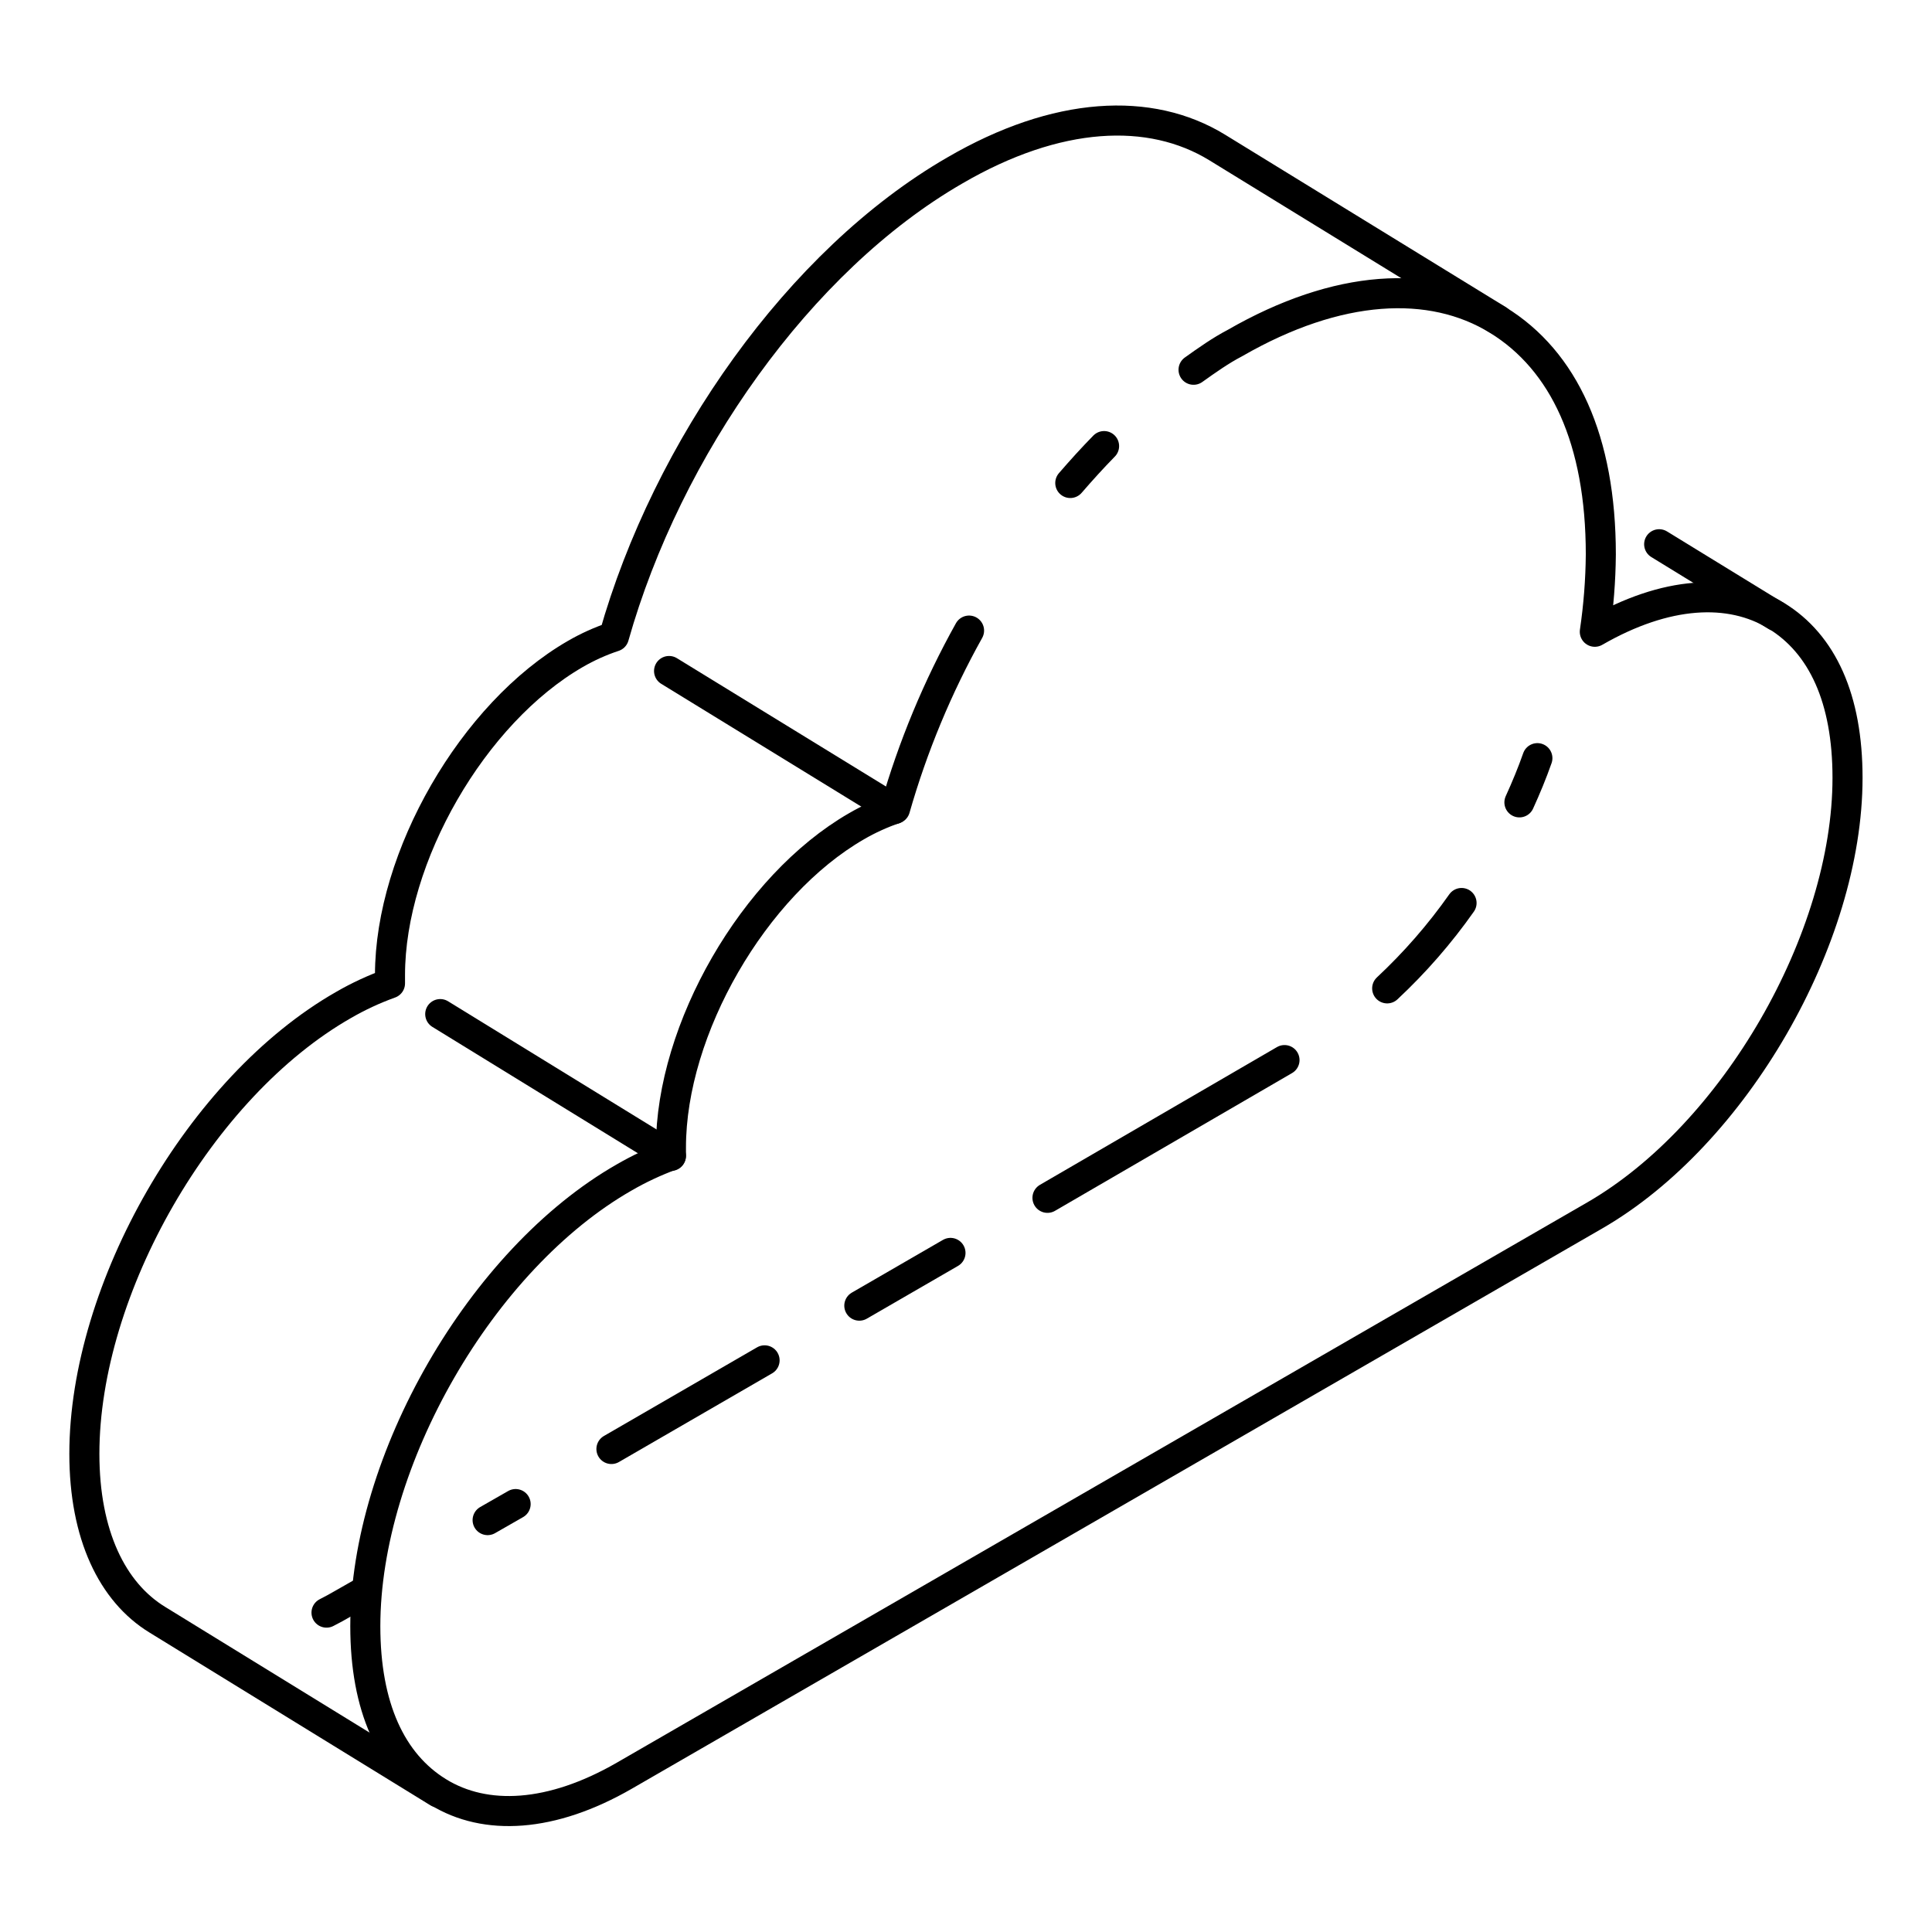 <svg width="36" height="36" viewBox="0 0 36 36" fill="none" xmlns="http://www.w3.org/2000/svg">
<path d="M19.943 9C20.149 8.762 20.357 8.532 20.573 8.312" stroke="#18ABB6" style="stroke:#18ABB6;stroke:color(display-p3 0.094 0.671 0.714);stroke-opacity:1;" stroke-width="0.56" stroke-linecap="round" stroke-linejoin="round"/>
<path d="M22.24 6.89C22.492 6.71 22.747 6.53 23.01 6.393C24.933 5.285 26.668 5.202 27.906 5.961C29.145 6.721 29.829 8.204 29.829 10.332C29.825 10.814 29.787 11.295 29.717 11.772C31.042 11.009 32.237 10.947 33.097 11.473C33.958 11.999 34.426 13.021 34.426 14.493C34.426 17.496 32.316 21.146 29.717 22.647L11.634 33.087C10.273 33.872 9.046 33.933 8.167 33.393C7.289 32.853 6.807 31.806 6.807 30.301C6.807 27.219 8.967 23.461 11.634 21.938C11.911 21.778 12.202 21.642 12.502 21.531C12.502 21.481 12.502 21.434 12.502 21.38C12.502 19.177 14.046 16.499 15.958 15.397C16.186 15.264 16.428 15.155 16.678 15.069C17.008 13.914 17.471 12.8 18.057 11.75" stroke="#18ABB6" style="stroke:#18ABB6;stroke:color(display-p3 0.094 0.671 0.714);stroke-opacity:1;" stroke-width="0.56" stroke-linecap="round" stroke-linejoin="round"/>
<path d="M33.098 11.48L30.916 10.141" stroke="#18ABB6" style="stroke:#18ABB6;stroke:color(display-p3 0.094 0.671 0.714);stroke-opacity:1;" stroke-width="0.56" stroke-linecap="round" stroke-linejoin="round"/>
<path d="M28.647 14.127C28.55 14.404 28.435 14.681 28.312 14.951" stroke="#18ABB6" style="stroke:#18ABB6;stroke:color(display-p3 0.094 0.671 0.714);stroke-opacity:1;" stroke-width="0.56" stroke-linecap="round" stroke-linejoin="round"/>
<path d="M27.234 16.826C26.828 17.403 26.363 17.936 25.848 18.417" stroke="#18ABB6" style="stroke:#18ABB6;stroke:color(display-p3 0.094 0.671 0.714);stroke-opacity:1;" stroke-width="0.56" stroke-linecap="round" stroke-linejoin="round"/>
<path d="M23.935 19.753L19.518 22.32" stroke="#18ABB6" style="stroke:#18ABB6;stroke:color(display-p3 0.094 0.671 0.714);stroke-opacity:1;" stroke-width="0.56" stroke-linecap="round" stroke-linejoin="round"/>
<path d="M17.711 23.346L16.012 24.329" stroke="#18ABB6" style="stroke:#18ABB6;stroke:color(display-p3 0.094 0.671 0.714);stroke-opacity:1;" stroke-width="0.56" stroke-linecap="round" stroke-linejoin="round"/>
<path d="M14.247 25.348L11.393 27" stroke="#18ABB6" style="stroke:#18ABB6;stroke:color(display-p3 0.094 0.671 0.714);stroke-opacity:1;" stroke-width="0.56" stroke-linecap="round" stroke-linejoin="round"/>
<path d="M9.608 28.026L9.086 28.325" stroke="#18ABB6" style="stroke:#18ABB6;stroke:color(display-p3 0.094 0.671 0.714);stroke-opacity:1;" stroke-width="0.56" stroke-linecap="round" stroke-linejoin="round"/>
<path d="M8.167 33.401L2.933 30.182C2.091 29.668 1.572 28.598 1.572 27.09C1.572 24.012 3.732 20.25 6.4 18.727C6.676 18.567 6.967 18.432 7.267 18.324C7.267 18.27 7.267 18.223 7.267 18.169C7.267 15.966 8.812 13.287 10.72 12.186C10.948 12.054 11.189 11.945 11.44 11.862C12.43 8.356 14.896 4.849 17.787 3.179C19.695 2.066 21.433 1.984 22.679 2.747L27.913 5.962" stroke="#18ABB6" style="stroke:#18ABB6;stroke:color(display-p3 0.094 0.671 0.714);stroke-opacity:1;" stroke-width="0.56" stroke-linecap="round" stroke-linejoin="round"/>
<path d="M6.71 29.7L6.401 29.876C6.296 29.937 6.192 29.995 6.084 30.049" stroke="#18ABB6" style="stroke:#18ABB6;stroke:color(display-p3 0.094 0.671 0.714);stroke-opacity:1;" stroke-width="0.56" stroke-linecap="round" stroke-linejoin="round"/>
<path d="M12.502 21.539L8.203 18.896" stroke="#18ABB6" style="stroke:#18ABB6;stroke:color(display-p3 0.094 0.671 0.714);stroke-opacity:1;" stroke-width="0.56" stroke-linecap="round" stroke-linejoin="round"/>
<path d="M16.661 15.077L12.467 12.503" stroke="#18ABB6" style="stroke:#18ABB6;stroke:color(display-p3 0.094 0.671 0.714);stroke-opacity:1;" stroke-width="0.56" stroke-linecap="round" stroke-linejoin="round"/>
</svg>
